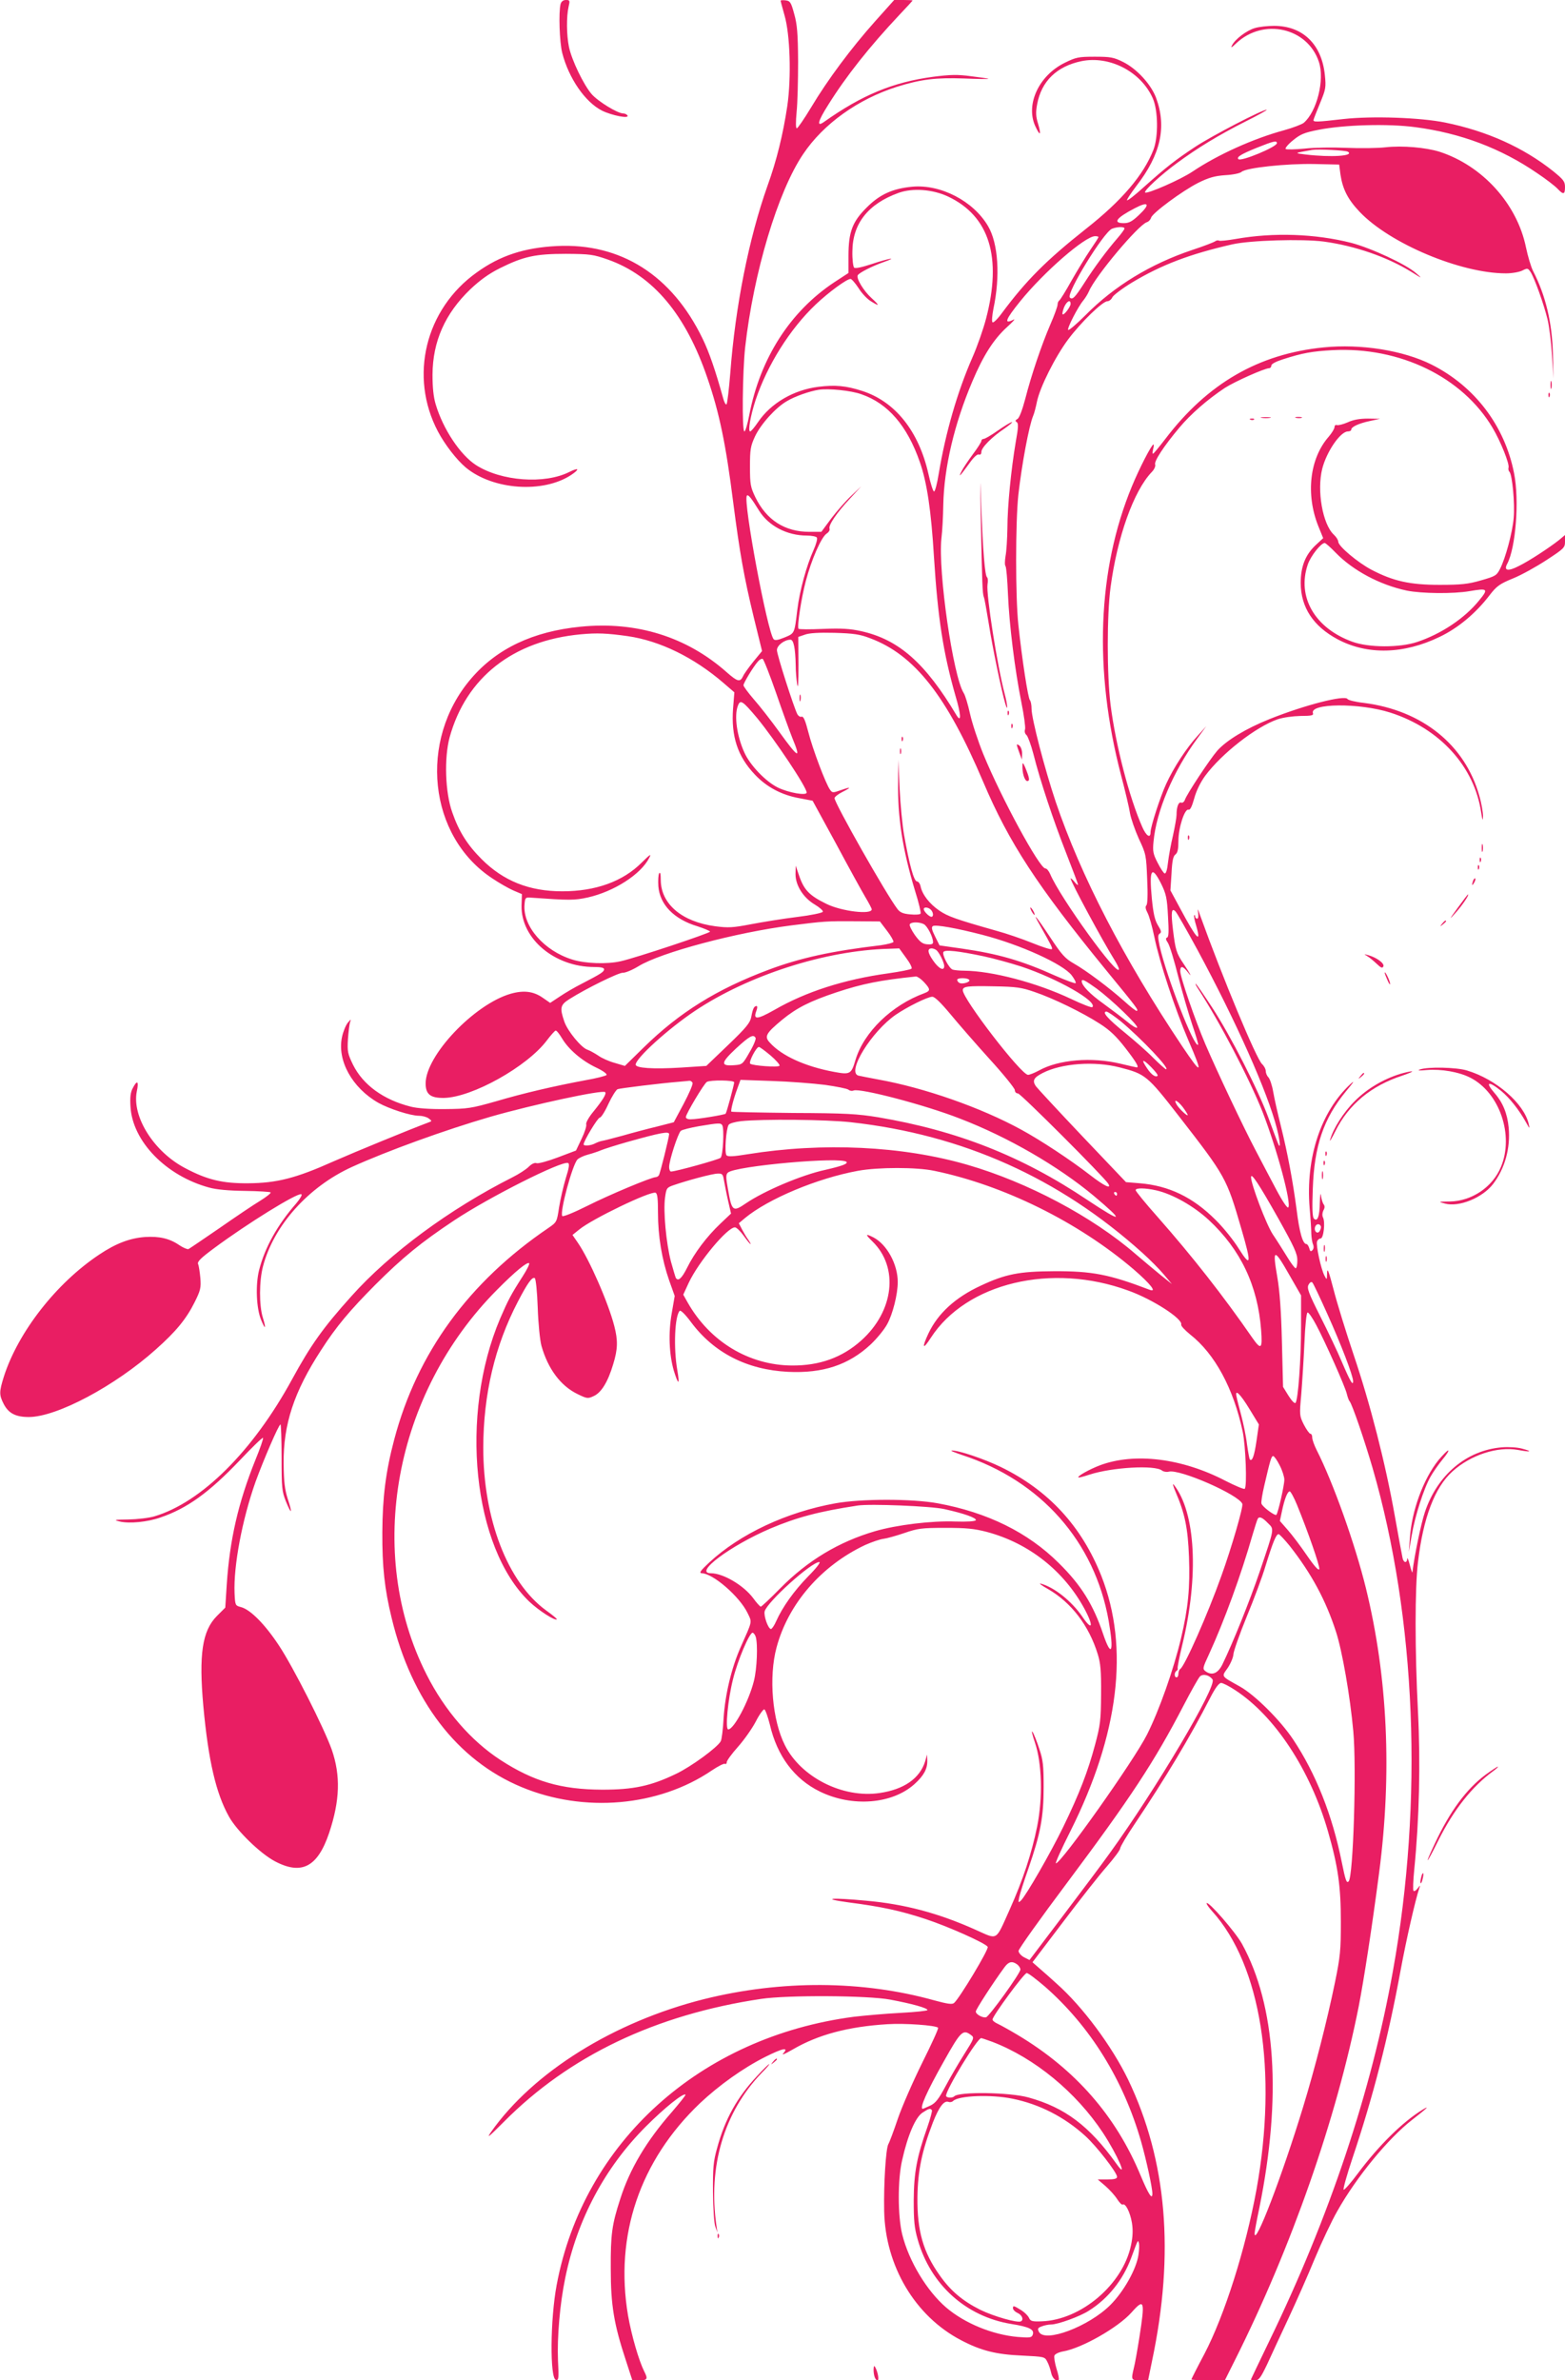 <?xml version="1.0" standalone="no"?>
<!DOCTYPE svg PUBLIC "-//W3C//DTD SVG 20010904//EN"
 "http://www.w3.org/TR/2001/REC-SVG-20010904/DTD/svg10.dtd">
<svg version="1.0" xmlns="http://www.w3.org/2000/svg"
 width="842pt" height="1280pt" viewBox="0 0 842 1280"
 preserveAspectRatio="xMidYMid meet">
<g transform="translate(0,1280) scale(0.1,-0.1)"
fill="#e91e63" stroke="none">
<path d="M3016 12778 c-11 -44 -6 -204 9 -263 35 -136 123 -264 214 -310 53
-26 148 -45 137 -26 -4 6 -14 11 -23 11 -30 0 -135 64 -170 104 -43 50 -107
182 -122 254 -13 63 -14 162 -2 215 8 34 7 37 -14 37 -15 0 -25 -8 -29 -22z"/>
<path d="M4200 12796 c0 -4 10 -39 21 -79 30 -103 37 -332 15 -486 -23 -153
-57 -293 -107 -431 -100 -282 -173 -648 -200 -1007 -7 -87 -16 -162 -20 -167
-4 -5 -13 11 -19 35 -40 144 -74 244 -110 318 -165 341 -440 515 -784 498
-175 -9 -305 -51 -431 -142 -277 -197 -365 -559 -209 -855 37 -70 100 -152
150 -194 146 -121 416 -140 567 -40 48 32 42 42 -10 16 -133 -67 -366 -50
-502 37 -85 55 -177 193 -217 327 -12 40 -17 91 -17 159 1 180 68 329 203 459
53 50 100 84 160 114 127 63 190 77 355 77 130 -1 146 -3 226 -31 243 -86 419
-296 535 -637 64 -186 99 -353 139 -670 35 -271 58 -400 110 -615 l45 -183
-46 -56 c-25 -31 -51 -67 -56 -79 -16 -34 -30 -30 -87 20 -215 191 -485 276
-787 246 -256 -25 -452 -118 -590 -280 -284 -332 -229 -847 114 -1073 37 -25
88 -54 113 -65 l47 -20 -2 -63 c-3 -177 178 -329 391 -329 36 0 53 -4 53 -12
0 -14 -16 -24 -120 -78 -36 -18 -89 -49 -117 -68 l-53 -35 -39 27 c-51 36
-104 42 -174 22 -196 -57 -457 -332 -457 -482 0 -59 26 -79 99 -78 151 3 447
168 553 309 21 28 42 51 47 53 5 2 20 -17 35 -42 35 -59 106 -120 184 -157 38
-18 60 -35 55 -40 -5 -5 -56 -18 -114 -28 -166 -31 -331 -69 -483 -114 -131
-37 -150 -40 -271 -41 -81 -1 -151 4 -185 13 -147 37 -257 117 -311 226 -28
58 -31 70 -27 137 3 40 8 82 12 93 6 16 4 15 -13 -5 -11 -14 -25 -48 -31 -77
-27 -126 55 -273 195 -353 59 -33 174 -70 219 -70 18 0 41 -6 52 -14 19 -14
19 -15 -1 -22 -99 -37 -389 -156 -510 -209 -203 -91 -306 -117 -460 -118 -137
-1 -219 18 -338 81 -169 88 -288 277 -261 413 12 56 2 64 -22 17 -12 -22 -15
-50 -12 -98 10 -187 191 -373 423 -436 39 -11 107 -17 192 -18 73 -1 135 -5
139 -8 3 -4 -22 -24 -56 -45 -35 -21 -133 -87 -219 -147 -86 -59 -161 -110
-167 -113 -6 -2 -28 7 -49 21 -52 36 -108 49 -185 44 -81 -6 -156 -34 -247
-95 -231 -154 -435 -416 -512 -655 -26 -83 -26 -99 -1 -148 26 -50 64 -70 135
-70 150 0 463 166 684 364 108 96 163 163 208 253 32 64 35 78 31 130 -3 32
-8 66 -12 75 -6 13 13 32 86 86 178 132 446 298 469 290 7 -2 -6 -24 -27 -49
-103 -118 -169 -238 -200 -359 -20 -79 -15 -206 11 -268 23 -56 28 -49 9 13
-20 65 -20 195 1 275 57 219 244 428 479 535 190 86 498 198 746 270 227 65
602 146 616 132 8 -8 -11 -40 -62 -103 -26 -31 -43 -62 -40 -70 3 -8 -8 -43
-25 -78 l-30 -63 -98 -37 c-53 -20 -104 -34 -114 -31 -10 4 -26 -3 -42 -19
-15 -15 -54 -40 -88 -57 -337 -170 -660 -408 -867 -640 -152 -169 -218 -262
-319 -447 -210 -385 -487 -661 -740 -736 -30 -9 -93 -16 -140 -17 -78 -1 -82
-2 -46 -11 52 -12 148 -3 219 22 143 49 260 133 426 307 66 70 122 124 125
121 3 -3 -15 -56 -41 -119 -92 -229 -138 -428 -154 -669 l-8 -125 -45 -45
c-79 -79 -98 -207 -73 -485 27 -293 68 -469 138 -594 43 -77 168 -198 247
-240 144 -76 230 -31 292 153 58 174 62 308 14 447 -42 118 -207 444 -284 560
-75 114 -154 194 -205 207 -30 8 -31 9 -34 75 -6 147 41 396 113 599 45 123
125 308 134 308 3 0 6 -80 6 -177 0 -164 2 -183 23 -236 31 -76 37 -68 10 13
-16 51 -21 92 -22 190 -2 211 56 386 201 609 83 129 155 214 292 352 147 147
248 229 424 346 188 125 579 322 613 309 9 -3 6 -26 -12 -82 -13 -43 -29 -113
-36 -156 -12 -79 -12 -80 -57 -111 -429 -291 -707 -673 -830 -1138 -46 -173
-63 -312 -64 -499 -1 -184 12 -305 50 -460 107 -445 353 -766 699 -910 336
-140 737 -105 1023 89 34 23 66 39 71 36 6 -3 10 1 10 9 0 8 27 45 60 82 33
37 76 98 96 136 19 38 41 67 46 66 6 -2 19 -39 30 -82 39 -169 132 -293 269
-360 174 -85 389 -68 509 40 50 45 70 82 69 126 l-1 33 -11 -38 c-29 -91 -114
-150 -245 -169 -198 -29 -423 85 -509 257 -68 134 -88 367 -45 526 63 235 241
440 477 551 36 16 80 31 98 33 17 2 68 16 112 31 72 25 94 28 220 28 114 0
156 -4 225 -22 225 -60 414 -209 525 -414 51 -95 42 -122 -13 -40 -57 82 -149
156 -222 176 -14 4 4 -10 40 -30 124 -72 219 -196 266 -349 15 -48 19 -90 18
-215 -1 -141 -4 -166 -32 -271 -39 -146 -85 -265 -172 -444 -68 -140 -199
-367 -227 -395 -14 -13 -15 -12 -10 15 3 17 26 89 51 160 64 185 81 274 81
435 0 115 -3 146 -24 207 -13 40 -29 80 -36 90 -7 10 -1 -16 13 -57 38 -111
43 -296 12 -452 -29 -143 -77 -289 -147 -445 -79 -175 -61 -165 -185 -110
-198 89 -382 138 -588 156 -189 18 -249 12 -95 -9 178 -23 280 -45 416 -90
121 -40 321 -129 333 -149 8 -12 -153 -279 -181 -302 -10 -9 -36 -5 -106 14
-387 108 -823 110 -1238 7 -487 -122 -921 -393 -1148 -716 -26 -38 -10 -24 70
56 351 354 815 576 1384 661 139 21 574 19 695 -4 117 -22 200 -45 200 -56 0
-4 -64 -11 -142 -15 -79 -4 -192 -14 -253 -21 -827 -108 -1456 -674 -1600
-1442 -35 -185 -37 -505 -4 -511 15 -3 16 9 11 106 -5 123 10 302 39 442 64
314 213 594 434 815 100 100 202 182 213 171 2 -3 -31 -44 -73 -93 -137 -156
-227 -307 -278 -468 -45 -138 -52 -191 -51 -375 0 -197 17 -298 81 -492 l35
-108 39 0 c42 0 46 7 25 48 -29 58 -68 192 -87 300 -73 431 63 833 387 1142
103 97 232 189 351 249 94 47 128 54 98 20 -12 -13 6 -5 50 20 137 80 299 123
510 136 94 6 259 -6 272 -19 4 -3 -35 -88 -85 -188 -50 -101 -109 -236 -131
-300 -22 -65 -45 -127 -52 -139 -13 -26 -25 -211 -22 -359 6 -295 166 -565
413 -694 108 -57 190 -77 328 -83 120 -6 123 -6 136 -32 8 -14 17 -41 21 -59
6 -31 29 -52 41 -39 3 3 -2 30 -12 60 -9 30 -14 62 -11 70 3 8 23 18 45 22
102 17 298 129 370 210 69 78 73 64 42 -135 -11 -69 -24 -143 -30 -165 -15
-63 -14 -65 33 -65 l44 0 21 103 c123 581 80 1079 -128 1513 -87 180 -245 393
-385 517 -27 25 -68 61 -90 80 l-40 35 164 216 c90 119 196 254 236 299 39 45
72 89 72 98 0 8 36 69 80 134 161 240 296 464 403 673 28 55 48 82 60 82 9 0
43 -17 76 -39 213 -139 404 -429 499 -760 54 -188 69 -294 69 -486 0 -152 -3
-186 -32 -327 -42 -204 -108 -462 -171 -668 -113 -371 -261 -757 -261 -680 0
9 11 69 25 135 122 598 89 1091 -93 1422 -35 63 -179 229 -190 219 -3 -3 11
-23 30 -44 262 -290 353 -862 238 -1497 -58 -317 -171 -674 -280 -883 -39 -73
-70 -135 -70 -137 0 -3 40 -5 90 -5 l90 0 54 108 c304 606 546 1298 666 1902
29 150 71 422 110 720 70 536 46 1051 -71 1529 -58 236 -176 568 -265 743 -13
26 -24 56 -24 68 0 11 -4 20 -10 20 -5 0 -21 22 -35 49 -24 48 -24 52 -14 163
5 62 13 186 17 276 4 95 11 163 17 164 6 1 27 -30 47 -68 47 -88 155 -330 164
-369 4 -16 10 -35 15 -40 15 -19 80 -209 124 -360 234 -808 274 -1790 109
-2705 -116 -648 -342 -1324 -665 -1989 -54 -112 -99 -206 -99 -207 0 -2 11 -4
23 -4 20 0 30 14 65 87 22 49 74 160 115 248 41 88 105 232 141 320 37 88 91
203 121 255 103 183 273 390 403 491 81 63 97 79 57 55 -107 -65 -237 -193
-349 -343 -38 -51 -72 -90 -77 -88 -4 3 17 78 47 168 112 333 193 650 259
1009 31 168 80 382 101 444 6 18 6 18 -9 -1 -8 -11 -18 -17 -22 -13 -4 3 -2
55 4 115 27 273 34 571 20 848 -17 330 -17 665 0 805 28 238 90 401 185 487
98 89 243 136 353 116 70 -13 82 -9 22 7 -25 7 -72 10 -109 7 -190 -16 -347
-148 -414 -349 -20 -59 -56 -231 -67 -323 -1 -5 -7 13 -14 40 -7 28 -14 42
-14 33 -1 -26 -20 -22 -25 4 -3 13 -22 115 -42 228 -50 281 -132 601 -221 864
-41 122 -90 280 -108 351 -26 99 -34 121 -35 90 -1 -39 -1 -40 -14 -15 -19 35
-47 165 -40 184 3 9 12 16 19 16 16 0 26 87 13 113 -5 10 -4 25 2 38 8 13 8
24 2 32 -6 7 -12 28 -15 47 -2 20 -5 5 -6 -35 -1 -77 -13 -107 -32 -88 -8 8
-10 54 -6 160 8 232 58 378 179 525 42 50 49 62 23 38 -159 -148 -241 -397
-219 -665 5 -55 9 -118 9 -140 1 -22 5 -48 10 -58 4 -11 3 -23 -4 -30 -9 -9
-13 -6 -17 11 -4 12 -10 22 -15 22 -20 0 -38 63 -53 185 -21 158 -48 302 -86
455 -16 63 -34 144 -40 179 -6 35 -18 70 -26 78 -8 8 -14 23 -14 33 0 11 -9
28 -20 38 -31 29 -211 461 -334 802 -12 35 -14 37 -10 13 3 -21 1 -33 -5 -33
-6 0 -11 5 -11 12 0 6 -2 9 -5 6 -3 -2 2 -28 11 -57 29 -100 1 -70 -86 93
l-53 98 6 91 c3 67 9 94 21 102 12 9 16 29 16 73 0 71 34 176 55 168 8 -3 18
17 30 60 11 41 33 86 59 122 89 120 272 263 390 304 30 10 81 17 123 18 58 0
71 3 67 14 -21 55 250 57 416 4 266 -85 453 -290 489 -538 7 -43 9 -47 10 -20
0 20 -8 69 -20 110 -76 274 -307 460 -620 500 -46 5 -86 15 -89 21 -15 23
-230 -32 -420 -108 -127 -51 -231 -114 -281 -170 -40 -46 -165 -235 -174 -264
-4 -11 -13 -18 -20 -15 -14 5 -25 -22 -25 -66 0 -14 -9 -64 -19 -110 -11 -46
-23 -111 -27 -146 -4 -39 -11 -61 -18 -59 -6 2 -23 28 -38 58 -24 46 -27 62
-22 112 15 166 107 381 235 555 l49 67 -45 -50 c-61 -66 -131 -173 -171 -261
-31 -67 -84 -230 -84 -260 0 -34 -23 -20 -44 28 -71 160 -144 444 -171 658
-20 162 -20 483 0 632 36 270 124 517 221 619 14 14 22 32 19 41 -7 17 46 98
129 197 61 73 151 152 246 215 53 34 212 105 238 106 6 0 12 6 12 14 0 9 25
22 63 34 105 34 158 43 267 49 361 19 698 -144 860 -417 44 -74 93 -197 86
-215 -2 -7 0 -17 5 -22 15 -15 30 -172 23 -248 -7 -79 -44 -217 -74 -275 -18
-35 -25 -39 -102 -61 -69 -20 -106 -24 -223 -24 -160 0 -249 20 -366 81 -74
39 -179 127 -179 151 0 9 -11 26 -24 38 -60 56 -92 237 -62 355 24 93 98 200
138 200 10 0 18 4 18 10 0 14 39 33 100 46 l55 12 -65 1 c-45 0 -79 -6 -109
-20 -25 -11 -51 -17 -58 -15 -7 3 -13 -2 -13 -10 0 -9 -14 -32 -31 -52 -103
-117 -125 -310 -56 -482 l26 -64 -39 -36 c-57 -53 -82 -116 -82 -206 1 -131
68 -232 199 -302 160 -85 356 -80 548 13 99 47 195 127 269 224 38 49 54 61
125 90 45 18 126 63 181 99 95 62 100 67 100 100 l0 35 -32 -27 c-55 -43 -160
-112 -217 -140 -58 -30 -82 -25 -62 12 46 86 66 342 37 487 -50 255 -211 467
-443 584 -153 77 -382 113 -581 93 -351 -35 -625 -194 -852 -492 -34 -44 -63
-80 -67 -80 -3 0 -2 11 1 25 4 14 4 25 2 25 -10 0 -76 -128 -116 -225 -186
-449 -206 -989 -59 -1552 23 -87 45 -180 49 -208 5 -27 26 -88 47 -135 39 -82
40 -90 45 -217 4 -81 2 -135 -4 -141 -7 -7 -5 -20 5 -39 9 -15 26 -75 38 -133
27 -133 111 -387 183 -555 80 -185 74 -191 -33 -32 -316 472 -546 917 -681
1315 -59 176 -130 448 -130 500 0 21 -4 42 -9 47 -10 11 -42 217 -62 405 -16
147 -16 551 0 700 19 166 57 370 80 425 5 11 14 45 20 75 16 78 98 241 168
335 68 91 185 205 211 205 9 0 22 10 27 22 6 11 53 47 106 79 158 95 311 153
539 205 97 22 376 30 492 15 169 -23 342 -83 473 -164 57 -36 59 -36 25 -7
-53 48 -243 136 -350 164 -194 49 -417 57 -621 21 -46 -8 -86 -12 -91 -9 -5 3
-14 1 -21 -4 -7 -5 -61 -26 -122 -46 -224 -75 -420 -194 -575 -351 -47 -47
-89 -83 -93 -79 -7 8 53 125 82 159 9 11 23 33 30 49 34 81 265 356 311 371
10 3 20 14 23 24 6 25 169 145 254 188 57 28 88 37 145 41 40 2 80 10 88 18
25 22 243 45 391 42 l134 -3 7 -54 c12 -79 40 -134 104 -201 162 -170 543
-330 786 -330 33 0 72 7 88 15 28 14 30 14 45 -8 21 -33 71 -172 91 -254 9
-37 20 -124 24 -193 l8 -125 -3 130 c-4 170 -39 316 -107 448 -11 22 -28 79
-38 127 -48 234 -234 439 -465 514 -74 23 -199 34 -290 24 -44 -5 -138 -6
-210 -3 -71 3 -173 2 -225 -4 -52 -5 -99 -6 -103 -2 -4 4 13 25 39 46 40 33
61 42 138 57 137 27 375 34 522 14 243 -32 460 -114 654 -247 48 -32 97 -70
110 -84 31 -33 40 -32 40 9 0 30 -8 40 -63 85 -161 128 -356 216 -582 262
-133 27 -392 36 -546 19 -147 -17 -164 -17 -162 -5 1 6 17 46 35 90 31 75 33
85 26 152 -17 165 -119 264 -273 264 -35 0 -82 -5 -104 -12 -44 -13 -105 -59
-122 -92 -9 -17 -3 -14 22 10 146 138 384 85 445 -100 32 -96 -11 -268 -82
-328 -11 -8 -57 -26 -104 -39 -166 -45 -357 -131 -493 -222 -63 -43 -246 -123
-256 -113 -8 9 85 95 174 160 106 78 222 149 363 220 70 35 122 64 117 65 -22
1 -296 -141 -385 -200 -106 -70 -156 -109 -278 -218 -45 -41 -85 -72 -88 -69
-3 3 20 37 50 77 131 169 164 317 106 474 -28 74 -105 157 -178 193 -50 25
-68 28 -152 28 -88 0 -101 -3 -162 -33 -138 -68 -210 -222 -159 -338 27 -59
35 -53 16 11 -12 38 -13 61 -5 104 23 124 105 204 238 232 152 31 320 -56 384
-199 29 -65 31 -206 4 -277 -53 -136 -170 -274 -365 -427 -212 -168 -319 -275
-450 -451 -24 -33 -47 -55 -51 -50 -5 4 -2 37 5 73 37 174 26 351 -29 444 -79
135 -255 226 -408 212 -105 -10 -174 -41 -244 -111 -78 -77 -99 -132 -99 -262
l0 -91 -75 -49 c-238 -157 -400 -409 -459 -716 -9 -48 -21 -88 -26 -87 -14 1
-10 321 4 451 45 402 176 839 312 1040 109 163 296 296 504 362 131 41 210 50
360 45 75 -3 134 -4 133 -2 -2 2 -44 8 -93 14 -73 10 -112 9 -205 -3 -215 -29
-381 -97 -587 -243 -41 -29 -33 4 23 92 96 154 223 314 383 484 39 41 71 76
71 77 0 2 -22 3 -50 3 l-49 0 -103 -115 c-130 -146 -255 -314 -343 -461 -38
-63 -73 -114 -78 -114 -6 0 -6 34 -1 88 5 48 8 170 8 272 -1 149 -5 199 -21
255 -17 63 -22 70 -46 73 -15 2 -27 1 -27 -2z m2670 -766 c0 -20 -193 -100
-207 -86 -12 11 14 27 98 61 90 36 109 41 109 25z m382 -46 c36 -23 -90 -31
-227 -15 -64 8 -65 7 35 25 30 5 179 -2 192 -10z m-2151 -241 c222 -105 291
-326 204 -657 -14 -54 -47 -149 -74 -210 -81 -185 -144 -405 -180 -621 -9 -55
-20 -99 -26 -98 -5 1 -19 44 -30 95 -52 230 -179 389 -357 446 -87 28 -145 33
-235 22 -134 -17 -255 -88 -324 -189 -19 -28 -38 -51 -43 -51 -13 0 1 82 29
168 63 189 185 383 324 515 71 67 167 137 187 137 6 0 25 -22 43 -49 17 -28
47 -59 65 -70 49 -31 51 -26 5 16 -43 39 -84 107 -74 123 8 14 78 49 140 71
82 29 27 20 -65 -11 -55 -18 -89 -25 -95 -19 -5 6 -10 45 -9 87 1 150 85 256
249 315 76 27 183 19 266 -20z m1026 -100 c-36 -34 -53 -43 -81 -43 -61 0 -41
28 59 80 76 40 86 23 22 -37z m-77 -72 c0 -4 -17 -28 -38 -52 -58 -67 -124
-156 -177 -239 -52 -81 -65 -94 -79 -80 -21 21 181 351 227 370 29 11 67 12
67 1z m-140 -46 c0 -3 -20 -34 -44 -69 -24 -35 -69 -109 -101 -165 -31 -56
-61 -104 -66 -107 -5 -3 -9 -13 -9 -22 0 -9 -17 -57 -39 -107 -48 -112 -102
-271 -135 -400 -16 -60 -32 -103 -42 -108 -12 -7 -13 -11 -4 -17 10 -6 9 -29
-5 -106 -25 -148 -45 -346 -45 -464 -1 -58 -5 -125 -10 -150 -4 -25 -5 -49 0
-55 4 -5 10 -73 13 -150 7 -166 37 -406 72 -581 14 -69 23 -135 20 -146 -4
-11 -1 -24 8 -31 7 -7 24 -52 37 -102 36 -143 107 -356 176 -532 35 -90 64
-166 64 -170 -1 -5 -10 3 -20 16 -11 13 -20 20 -20 17 0 -17 174 -339 236
-438 13 -21 24 -43 24 -49 0 -54 -318 386 -370 511 -7 16 -18 30 -26 30 -31 0
-236 377 -333 613 -29 71 -61 169 -72 218 -11 50 -26 100 -34 112 -57 89 -139
654 -120 832 5 39 9 120 10 180 4 200 59 435 156 663 59 140 115 228 188 294
31 28 46 45 34 39 -54 -27 -44 0 36 99 128 158 349 350 403 350 10 0 18 -2 18
-5z m-150 -359 c0 -16 -36 -63 -43 -56 -3 3 1 20 8 38 14 32 35 44 35 18z
m-1126 -486 c143 -49 247 -169 315 -365 38 -108 61 -261 76 -512 21 -330 50
-515 116 -746 30 -100 32 -147 5 -103 -167 280 -310 407 -513 452 -59 13 -105
16 -205 12 -70 -3 -130 -3 -132 1 -8 14 15 163 39 255 30 115 84 239 113 257
11 7 18 19 15 26 -7 18 38 85 111 163 l60 65 -53 -50 c-29 -27 -78 -83 -108
-122 l-54 -73 -64 0 c-132 0 -231 63 -291 186 -26 54 -29 69 -29 164 0 93 3
111 27 163 31 66 112 156 172 190 43 26 121 53 171 61 54 8 173 -4 229 -24z
m-550 -626 c51 -82 150 -134 257 -134 26 0 51 -5 54 -11 4 -6 -4 -36 -18 -67
-38 -84 -75 -220 -87 -319 -16 -132 -14 -128 -69 -151 -37 -15 -52 -17 -59 -9
-34 43 -164 738 -144 771 6 10 23 -10 66 -80z m3101 -225 c94 -97 238 -174
384 -205 79 -16 250 -18 337 -3 99 17 104 13 51 -51 -77 -95 -203 -179 -332
-222 -96 -32 -261 -31 -349 1 -202 73 -299 241 -240 415 15 45 71 116 91 116
5 0 31 -23 58 -51z m-3807 -450 c172 -25 355 -114 515 -252 l58 -50 -7 -87
c-11 -149 24 -257 117 -355 63 -67 144 -110 238 -127 l73 -14 125 -229 c68
-127 139 -256 158 -288 19 -32 35 -62 35 -67 0 -30 -161 -11 -243 29 -92 45
-121 74 -148 153 l-18 53 -1 -46 c0 -61 43 -128 105 -164 25 -15 44 -32 42
-38 -2 -6 -64 -19 -138 -28 -74 -9 -185 -27 -248 -39 -99 -19 -123 -20 -193
-11 -179 24 -291 119 -293 247 0 35 -3 47 -9 37 -4 -8 -6 -39 -4 -69 8 -99 84
-177 210 -215 37 -12 68 -25 68 -29 0 -8 -399 -141 -480 -159 -74 -17 -191
-13 -261 9 -152 47 -267 179 -257 296 3 37 5 39 33 37 212 -15 234 -15 308 1
141 32 285 124 330 213 13 25 5 19 -41 -26 -101 -101 -247 -154 -427 -154
-177 0 -316 55 -434 173 -76 76 -122 148 -158 252 -38 107 -44 291 -14 403 89
322 341 520 706 554 87 8 140 6 253 -10z m1303 -11 c239 -89 412 -309 609
-773 139 -327 289 -557 661 -1012 170 -207 173 -212 166 -219 -3 -3 -33 20
-68 52 -81 72 -202 163 -272 203 -46 26 -65 47 -127 141 -76 115 -101 144 -54
63 62 -110 68 -122 63 -127 -3 -4 -51 11 -105 33 -54 22 -142 52 -194 66 -219
62 -260 77 -306 108 -54 37 -92 87 -101 130 -3 15 -12 27 -19 27 -17 0 -41 88
-70 250 -9 52 -20 165 -24 250 l-7 155 -1 -120 c-3 -191 24 -364 91 -585 20
-63 33 -118 30 -123 -3 -5 -28 -7 -56 -4 -37 3 -54 10 -68 28 -60 78 -339 570
-339 597 0 6 18 21 40 32 53 27 51 31 -6 11 -43 -15 -46 -15 -58 2 -23 31 -94
219 -117 310 -16 62 -26 86 -36 83 -7 -3 -17 3 -23 13 -19 37 -110 320 -110
345 0 25 40 56 73 56 17 0 26 -47 28 -135 0 -33 4 -80 8 -105 5 -29 7 7 7 105
l-1 150 35 12 c23 9 76 12 160 10 103 -3 137 -8 191 -29z m-506 -293 c34 -99
74 -209 88 -244 49 -118 33 -110 -71 34 -44 61 -105 139 -136 174 -31 36 -56
70 -56 76 0 12 53 100 78 128 8 10 20 16 25 14 5 -1 38 -84 72 -182z m-101
-137 c96 -117 266 -371 266 -400 0 -18 -98 -1 -155 27 -65 32 -149 119 -180
188 -40 87 -56 198 -35 252 13 35 25 27 104 -67z m2173 -890 c27 -55 32 -77
37 -175 5 -82 4 -112 -5 -115 -9 -3 -7 -11 5 -29 9 -14 34 -95 55 -180 22 -85
56 -201 75 -258 20 -58 34 -106 32 -109 -20 -20 -170 365 -207 531 -10 48 -10
60 1 67 10 6 8 15 -10 44 -17 28 -25 63 -33 145 -15 158 -1 180 50 79z m-1239
-140 c14 -14 16 -38 3 -38 -12 0 -41 29 -41 41 0 13 24 11 38 -3z m1433 -213
c210 -389 379 -768 429 -964 20 -79 21 -122 2 -70 -5 13 -27 71 -48 129 -54
148 -204 442 -303 593 -46 70 -85 127 -88 127 -3 0 3 -12 13 -27 115 -176 275
-481 347 -663 76 -195 157 -494 138 -513 -5 -5 -30 31 -65 97 -31 58 -80 152
-110 209 -66 125 -207 423 -271 572 -55 129 -135 360 -135 393 0 30 14 28 40
-5 27 -35 15 -11 -22 44 -39 57 -44 76 -57 182 -12 96 -8 123 14 99 7 -7 59
-98 116 -203z m-1669 100 c21 -27 36 -54 35 -60 -2 -5 -33 -13 -68 -18 -263
-31 -434 -68 -604 -132 -278 -104 -479 -229 -672 -418 l-101 -99 -54 16 c-30
8 -71 26 -90 40 -20 13 -45 27 -57 31 -33 10 -108 101 -125 152 -25 73 -22 89
27 120 90 57 265 143 288 142 13 -1 51 15 84 35 120 74 526 182 825 220 174
22 188 23 340 22 l134 -1 38 -50z m199 35 c19 -11 49 -69 49 -97 0 -10 -9 -13
-32 -11 -25 2 -39 13 -66 50 -18 26 -31 52 -27 58 8 13 51 13 76 0z m314 -57
c205 -53 434 -157 481 -218 15 -20 24 -38 21 -42 -3 -3 -52 15 -109 40 -182
82 -309 118 -503 146 l-120 17 -24 48 c-18 36 -21 50 -12 56 15 9 127 -11 266
-47z m-410 -124 c21 -28 34 -54 29 -58 -5 -5 -61 -16 -124 -25 -239 -33 -444
-99 -614 -197 -92 -52 -115 -54 -97 -6 6 16 7 27 1 27 -13 0 -20 -15 -28 -58
-6 -32 -26 -57 -124 -151 l-118 -113 -137 -9 c-150 -9 -243 -3 -243 16 0 34
174 192 319 289 288 192 701 325 1043 334 l56 2 37 -51z m161 43 c15 -9 44
-67 44 -87 0 -29 -29 -15 -60 30 -30 43 -32 65 -7 65 7 0 17 -4 23 -8z m254
-34 c52 -11 144 -36 203 -55 196 -65 414 -189 384 -219 -4 -4 -55 16 -114 44
-186 88 -427 151 -575 152 -25 0 -54 3 -63 6 -20 8 -58 81 -49 95 8 13 81 5
214 -23z m-319 -139 c36 -39 36 -47 2 -60 -175 -64 -325 -209 -370 -358 -23
-78 -29 -81 -116 -65 -155 29 -281 86 -345 157 -31 33 -22 50 66 123 78 64
149 100 293 148 139 46 234 65 427 85 8 0 27 -13 43 -30z m244 11 c7 -11 -39
-25 -54 -15 -6 3 -11 10 -11 16 0 12 57 12 65 -1z m685 -46 c81 -60 227 -200
218 -210 -5 -4 -29 11 -55 33 -27 22 -84 65 -128 97 -70 50 -115 96 -115 119
0 15 17 6 80 -39z m-335 -18 c101 -34 259 -111 352 -171 55 -35 89 -68 138
-131 58 -75 75 -104 61 -104 -3 0 -42 9 -88 20 -154 37 -332 22 -437 -36 -24
-13 -51 -24 -60 -24 -37 0 -351 408 -351 455 0 21 25 24 170 21 116 -2 146 -6
215 -30z m-453 -118 c42 -51 137 -160 212 -243 75 -82 136 -158 136 -167 0
-10 7 -18 17 -18 14 0 465 -451 486 -486 18 -31 -23 -11 -98 47 -106 82 -267
188 -370 244 -219 120 -524 226 -770 270 -49 9 -98 19 -107 21 -64 19 71 237
201 327 63 43 172 97 197 97 13 0 45 -31 96 -92z m919 -41 c111 -93 268 -258
242 -257 -4 1 -35 28 -68 61 -33 34 -102 94 -152 135 -93 75 -127 114 -100
114 7 0 42 -24 78 -53z m-1966 -88 c4 -5 -10 -40 -32 -77 -37 -65 -39 -67 -82
-70 -76 -6 -74 12 8 89 74 68 94 79 106 58z m81 -95 c29 -25 51 -50 48 -55 -6
-10 -145 0 -158 11 -9 9 33 90 47 90 5 0 33 -21 63 -46z m2082 -109 c-10 -10
-33 5 -55 38 -36 52 -27 56 19 10 23 -23 40 -45 36 -48z m-204 45 c138 -35
149 -44 317 -260 253 -326 258 -333 338 -609 55 -187 52 -211 -14 -106 -27 44
-83 114 -125 155 -122 122 -251 184 -408 197 l-74 6 -235 247 c-129 136 -241
257 -250 269 -20 30 -12 46 37 71 101 52 279 65 414 30z m-2298 -83 c3 -8 -19
-58 -48 -113 l-53 -99 -90 -23 c-50 -12 -133 -34 -185 -49 -52 -14 -102 -27
-110 -28 -8 -1 -25 -7 -37 -13 -23 -13 -63 -16 -63 -6 0 18 76 144 87 144 7 0
28 33 46 73 19 41 42 77 50 80 15 5 222 31 332 40 22 2 46 4 53 5 7 1 15 -4
18 -11z m224 3 c0 -13 -41 -164 -46 -169 -6 -6 -152 -30 -186 -30 -16 -1 -28
4 -28 12 0 16 97 179 113 189 18 11 147 10 147 -2z m489 -14 c63 -9 119 -20
126 -26 7 -6 19 -8 28 -4 36 13 382 -77 571 -151 258 -99 528 -255 721 -416
169 -142 157 -149 -36 -21 -351 235 -699 372 -1125 444 -111 18 -174 22 -457
23 -180 2 -330 5 -332 7 -5 5 11 68 33 127 l16 44 170 -6 c94 -3 222 -13 285
-21z m1925 -120 c14 -19 26 -38 26 -42 0 -10 -50 37 -61 59 -17 30 7 19 35
-17z m-1785 -81 c601 -67 1119 -299 1567 -702 40 -36 92 -88 116 -117 l43 -51
-60 48 c-33 27 -94 78 -135 113 -233 202 -583 387 -904 480 -351 102 -779 122
-1184 57 -74 -12 -105 -14 -113 -6 -12 12 -3 140 11 164 5 8 34 16 67 20 117
12 458 9 592 -6z m-693 -16 c11 -19 4 -163 -9 -175 -11 -10 -242 -74 -267 -74
-5 0 -10 11 -10 24 0 36 48 182 63 195 8 6 52 17 98 25 108 18 116 18 125 5z
m-286 -48 c0 -16 -48 -210 -55 -221 -3 -5 -11 -10 -16 -10 -24 0 -251 -95
-370 -155 -72 -36 -131 -60 -134 -54 -14 22 55 277 82 304 8 8 33 20 56 26 23
6 56 17 72 24 17 7 80 27 140 44 179 50 225 59 225 42z m955 -150 c6 -10 -28
-22 -115 -42 -129 -28 -328 -113 -427 -180 -70 -48 -76 -44 -97 79 -11 60 -11
76 0 86 36 36 619 88 639 57z m471 -47 c373 -77 774 -275 1072 -529 94 -81
130 -128 85 -110 -215 82 -307 100 -513 99 -186 -1 -260 -15 -394 -78 -136
-63 -230 -149 -281 -257 -37 -79 -30 -90 13 -23 191 295 650 405 1062 254 132
-47 295 -153 285 -183 -2 -7 20 -30 48 -53 133 -104 234 -291 283 -523 16 -78
24 -294 11 -307 -4 -4 -51 16 -104 43 -234 122 -490 153 -676 83 -55 -21 -122
-58 -115 -65 2 -2 29 5 59 15 123 40 354 53 391 22 8 -6 24 -9 36 -6 58 16
377 -124 396 -173 6 -15 -58 -236 -113 -388 -73 -205 -197 -485 -221 -500 -5
-3 -10 -15 -10 -26 0 -10 -4 -19 -10 -19 -13 0 -13 27 0 35 6 4 8 10 6 13 -2
4 9 61 25 127 90 370 72 711 -45 860 -9 11 -5 -5 9 -38 50 -116 66 -194 72
-350 6 -164 -4 -273 -43 -437 -40 -169 -117 -387 -183 -518 -71 -141 -462
-692 -490 -692 -5 0 30 78 78 173 261 521 318 986 167 1371 -106 268 -284 462
-541 587 -91 44 -227 90 -265 89 -8 -1 17 -11 55 -24 425 -138 715 -466 790
-893 29 -168 15 -202 -30 -70 -53 158 -118 263 -239 382 -166 165 -384 272
-651 321 -137 25 -411 25 -550 0 -262 -47 -513 -164 -680 -319 -46 -43 -55
-56 -40 -57 61 -1 204 -125 247 -214 25 -52 27 -39 -37 -183 -50 -113 -84
-257 -92 -383 -3 -58 -10 -113 -15 -123 -17 -33 -159 -137 -241 -176 -135 -65
-228 -85 -397 -85 -222 1 -369 44 -548 160 -158 103 -299 265 -397 459 -332
654 -175 1512 379 2069 98 99 163 152 173 143 3 -4 -12 -35 -34 -69 -66 -103
-79 -129 -122 -228 -221 -520 -147 -1232 157 -1523 52 -49 138 -104 148 -95 2
2 -24 24 -58 48 -207 151 -338 491 -338 876 1 287 62 546 186 784 52 100 77
135 91 127 6 -4 13 -74 16 -159 3 -88 12 -175 20 -205 35 -124 103 -215 193
-259 53 -26 57 -26 89 -11 41 19 76 77 104 171 25 81 26 128 6 205 -32 125
-134 358 -196 448 l-29 42 36 29 c69 57 383 208 411 198 10 -4 13 -32 13 -108
0 -125 21 -251 60 -363 l30 -84 -16 -93 c-19 -106 -14 -221 11 -308 25 -81 33
-80 19 2 -21 119 -14 292 13 319 5 5 30 -19 61 -61 123 -165 301 -256 522
-267 187 -9 326 37 444 147 34 32 74 81 89 109 30 54 57 161 57 227 0 95 -58
202 -131 240 -44 22 -45 17 -5 -22 143 -139 116 -375 -61 -533 -102 -91 -223
-135 -373 -134 -231 2 -441 128 -561 340 l-23 41 29 63 c53 113 208 299 249
299 8 0 29 -20 47 -45 18 -25 34 -45 37 -45 2 0 -3 10 -12 23 -9 12 -24 37
-34 56 l-17 33 32 27 c125 104 390 215 609 255 109 20 316 20 410 0z m-1131
-51 c4 -21 13 -70 22 -109 l16 -70 -57 -54 c-73 -69 -140 -158 -179 -237 -29
-58 -48 -75 -61 -55 -2 4 -14 44 -26 87 -26 99 -42 272 -32 344 7 52 9 55 47
68 72 25 209 62 237 62 24 1 28 -4 33 -36z m2983 -206 c85 -152 102 -189 102
-224 0 -24 -4 -43 -9 -43 -5 0 -26 28 -47 63 -21 34 -55 88 -76 119 -35 53
-118 271 -117 308 0 26 40 -33 147 -223z m-658 152 c89 -20 203 -85 284 -160
171 -159 263 -353 281 -591 8 -103 0 -110 -48 -41 -155 224 -322 437 -509 649
-65 73 -118 138 -118 144 0 13 52 12 110 -1z m-210 -19 c0 -5 -2 -10 -4 -10
-3 0 -8 5 -11 10 -3 6 -1 10 4 10 6 0 11 -4 11 -10z m1097 -176 c1 -5 -2 -16
-7 -24 -12 -20 -33 0 -24 24 7 17 25 17 31 0z m-169 -262 l62 -108 0 -164 c0
-180 -16 -400 -30 -414 -5 -5 -21 12 -38 39 l-29 47 -6 242 c-4 164 -12 275
-25 349 -27 155 -18 157 66 9z m203 -207 c75 -166 139 -334 139 -362 0 -28
-15 -3 -60 102 -23 55 -76 166 -117 247 -64 127 -72 151 -63 169 7 13 15 18
21 12 5 -5 41 -81 80 -168z m-418 -513 l50 -82 -13 -90 c-12 -81 -23 -111 -36
-98 -2 2 -9 39 -15 82 -5 43 -20 113 -31 155 -11 42 -23 87 -25 100 -11 45 19
17 70 -67z m162 -302 c14 -27 25 -62 25 -77 0 -31 -34 -180 -43 -189 -7 -7
-74 42 -80 60 -3 7 4 50 15 97 32 137 38 159 48 159 5 0 21 -22 35 -50z m93
-212 c60 -147 123 -328 120 -345 -2 -12 -24 11 -66 72 -34 50 -81 112 -104
138 l-42 48 11 52 c14 67 30 107 42 107 5 0 23 -33 39 -72z m-1898 -23 c105
-23 176 -48 170 -60 -3 -6 -46 -9 -110 -7 -126 5 -315 -18 -432 -52 -195 -57
-363 -158 -510 -307 -54 -55 -101 -99 -105 -99 -4 1 -23 21 -40 45 -52 70
-162 135 -229 135 -93 0 105 148 320 240 142 60 260 92 471 124 67 10 392 -3
465 -19z m1741 -75 c35 -35 38 -21 -43 -260 -54 -159 -145 -385 -201 -500 -24
-49 -56 -62 -90 -38 -18 13 -17 18 18 93 82 179 172 425 235 645 12 41 24 78
27 83 8 14 25 7 54 -23z m117 -122 c118 -150 195 -293 250 -463 33 -101 76
-346 93 -535 18 -192 0 -783 -25 -807 -11 -12 -17 4 -37 103 -51 254 -140 477
-261 659 -69 104 -206 240 -286 285 -105 59 -101 52 -67 100 16 24 30 57 31
74 1 17 33 108 71 201 39 94 85 217 102 275 40 129 57 170 70 170 5 0 31 -28
59 -62z m-2590 -165 c-77 -79 -138 -165 -172 -241 -10 -23 -23 -42 -28 -42
-15 0 -40 71 -34 95 13 50 251 265 294 265 9 0 -16 -33 -60 -77z m-282 -325
c12 -40 7 -172 -10 -238 -28 -111 -108 -260 -138 -260 -17 0 -2 161 26 271 25
101 88 249 105 249 5 0 13 -10 17 -22z m2458 -230 c23 -37 -303 -587 -553
-933 -35 -49 -147 -199 -248 -332 l-184 -243 -30 15 c-16 9 -29 24 -29 34 0
10 117 174 261 366 341 456 469 650 626 952 41 79 81 150 89 158 17 16 52 7
68 -17z m-1051 -1532 c9 -7 17 -19 17 -27 0 -20 -168 -253 -185 -257 -19 -4
-55 16 -55 31 0 11 93 155 155 239 22 30 41 34 68 14z m149 -119 c243 -213
422 -501 517 -832 28 -98 61 -249 61 -281 0 -37 -21 -4 -64 99 -132 318 -350
568 -659 753 -45 27 -94 54 -109 61 -16 7 -28 17 -28 23 0 19 170 250 184 250
8 0 51 -33 98 -73z m-397 -261 c18 -13 16 -18 -37 -102 -31 -49 -77 -128 -102
-175 -36 -67 -53 -89 -81 -102 -20 -9 -38 -17 -40 -17 -20 0 21 92 113 255 92
164 103 174 147 141z m114 -36 c227 -87 450 -270 595 -489 79 -120 140 -262
72 -166 -145 203 -277 302 -473 356 -101 28 -373 32 -399 6 -11 -11 -44 -8
-44 3 0 34 168 310 189 310 3 0 30 -9 60 -20z m109 -306 c144 -29 279 -98 391
-200 59 -53 171 -197 171 -220 0 -10 -14 -14 -52 -14 l-52 0 41 -35 c23 -20
51 -51 63 -70 12 -19 26 -33 30 -30 15 9 40 -40 50 -98 6 -39 5 -74 -5 -121
-44 -211 -269 -402 -481 -409 -51 -2 -60 1 -68 19 -5 11 -23 29 -40 40 -44 27
-46 27 -46 11 0 -7 11 -19 25 -25 24 -11 34 -36 18 -45 -18 -10 -145 26 -219
62 -95 48 -159 101 -218 185 -89 125 -122 239 -120 421 2 143 24 247 83 401
33 84 60 120 84 111 8 -3 19 -1 25 5 29 29 205 36 320 12z m-434 -62 c2 -4 -9
-46 -25 -92 -56 -158 -72 -243 -73 -390 0 -112 3 -149 22 -215 69 -241 259
-412 502 -452 100 -16 127 -30 116 -59 -6 -15 -16 -16 -80 -11 -136 12 -285
73 -385 158 -104 89 -201 249 -237 394 -24 98 -25 294 0 400 30 134 72 230
109 254 35 23 43 25 51 13z m1111 -778 c-11 -76 -79 -197 -151 -269 -116 -116
-352 -205 -384 -145 -9 17 -7 22 15 30 15 6 37 10 50 10 36 0 155 43 203 74
104 65 184 166 228 284 38 102 36 100 42 78 2 -10 1 -38 -3 -62z"/>
<path d="M5369 10485 c-35 -25 -70 -45 -76 -45 -7 0 -13 -5 -13 -11 0 -6 -21
-39 -46 -72 -25 -34 -53 -75 -61 -92 -19 -37 -8 -26 42 43 23 33 43 51 51 48
9 -3 14 2 14 14 0 23 56 80 125 126 27 19 45 34 39 34 -6 0 -39 -20 -75 -45z"/>
<path d="M5277 10010 c7 -354 9 -401 16 -420 4 -8 15 -73 27 -145 19 -122 69
-364 89 -430 15 -50 12 -4 -4 55 -39 147 -100 535 -92 587 3 18 2 35 -2 38
-12 7 -23 143 -32 390 -6 171 -6 158 -2 -75z"/>
<path d="M5421 8964 c0 -11 3 -14 6 -6 3 7 2 16 -1 19 -3 4 -6 -2 -5 -13z"/>
<path d="M5441 8894 c0 -11 3 -14 6 -6 3 7 2 16 -1 19 -3 4 -6 -2 -5 -13z"/>
<path d="M5471 8794 c0 -5 7 -25 14 -44 l13 -35 1 31 c1 17 -6 37 -14 44 -8 7
-15 9 -14 4z"/>
<path d="M5501 8684 c-2 -41 12 -84 26 -84 15 0 12 17 -12 75 -11 25 -14 26
-14 9z"/>
<path d="M4302 9045 c0 -16 2 -22 5 -12 2 9 2 23 0 30 -3 6 -5 -1 -5 -18z"/>
<path d="M4851 8824 c0 -11 3 -14 6 -6 3 7 2 16 -1 19 -3 4 -6 -2 -5 -13z"/>
<path d="M4842 8760 c0 -14 2 -19 5 -12 2 6 2 18 0 25 -3 6 -5 1 -5 -13z"/>
<path d="M5550 7900 c6 -11 13 -20 16 -20 2 0 0 9 -6 20 -6 11 -13 20 -16 20
-2 0 0 -9 6 -20z"/>
<path d="M8342 10730 c0 -19 2 -27 5 -17 2 9 2 25 0 35 -3 9 -5 1 -5 -18z"/>
<path d="M8331 10674 c0 -11 3 -14 6 -6 3 7 2 16 -1 19 -3 4 -6 -2 -5 -13z"/>
<path d="M6788 10553 c12 -2 32 -2 45 0 12 2 2 4 -23 4 -25 0 -35 -2 -22 -4z"/>
<path d="M6973 10553 c9 -2 23 -2 30 0 6 3 -1 5 -18 5 -16 0 -22 -2 -12 -5z"/>
<path d="M6728 10543 c7 -3 16 -2 19 1 4 3 -2 6 -13 5 -11 0 -14 -3 -6 -6z"/>
<path d="M6391 8294 c0 -11 3 -14 6 -6 3 7 2 16 -1 19 -3 4 -6 -2 -5 -13z"/>
<path d="M7972 8240 c0 -19 2 -27 5 -17 2 9 2 25 0 35 -3 9 -5 1 -5 -18z"/>
<path d="M7961 8174 c0 -11 3 -14 6 -6 3 7 2 16 -1 19 -3 4 -6 -2 -5 -13z"/>
<path d="M7951 8134 c0 -11 3 -14 6 -6 3 7 2 16 -1 19 -3 4 -6 -2 -5 -13z"/>
<path d="M7926 8065 c-9 -26 -7 -32 5 -12 6 10 9 21 6 23 -2 3 -7 -2 -11 -11z"/>
<path d="M7842 7917 c-46 -63 -47 -67 -12 -27 35 38 77 100 68 100 -2 0 -27
-33 -56 -73z"/>
<path d="M7759 7833 c-13 -16 -12 -17 4 -4 9 7 17 15 17 17 0 8 -8 3 -21 -13z"/>
<path d="M7355 7659 c11 -6 34 -25 51 -41 25 -24 32 -26 37 -14 6 16 -38 48
-83 60 -23 6 -23 6 -5 -5z"/>
<path d="M7450 7569 c0 -4 7 -22 15 -40 8 -19 14 -27 14 -19 0 14 -28 72 -29
59z"/>
<path d="M7640 7049 c-17 -6 -5 -7 37 -3 78 6 172 -10 233 -41 158 -80 237
-310 165 -481 -45 -108 -157 -183 -274 -185 -65 -1 -65 -1 -27 -11 76 -21 202
31 259 105 64 84 94 193 84 303 -7 76 -32 136 -76 186 -53 61 -33 67 35 12 46
-38 96 -101 134 -169 20 -36 21 -37 15 -10 -25 111 -176 242 -334 289 -59 17
-208 20 -251 5z"/>
<path d="M7533 7025 c-93 -29 -178 -80 -243 -145 -61 -60 -118 -150 -134 -210
-4 -14 9 8 29 48 71 143 193 244 360 298 38 13 61 23 50 23 -11 -1 -39 -7 -62
-14z"/>
<path d="M7319 7013 c-13 -16 -12 -17 4 -4 16 13 21 21 13 21 -2 0 -10 -8 -17
-17z"/>
<path d="M7131 6594 c0 -11 3 -14 6 -6 3 7 2 16 -1 19 -3 4 -6 -2 -5 -13z"/>
<path d="M7121 6544 c0 -11 3 -14 6 -6 3 7 2 16 -1 19 -3 4 -6 -2 -5 -13z"/>
<path d="M7112 6480 c0 -19 2 -27 5 -17 2 9 2 25 0 35 -3 9 -5 1 -5 -18z"/>
<path d="M7122 6085 c0 -16 2 -22 5 -12 2 9 2 23 0 30 -3 6 -5 -1 -5 -18z"/>
<path d="M7132 6030 c0 -14 2 -19 5 -12 2 6 2 18 0 25 -3 6 -5 1 -5 -13z"/>
<path d="M7739 4948 c-82 -103 -144 -272 -154 -423 l-5 -70 15 87 c17 102 65
254 102 318 14 25 43 66 65 93 22 26 35 47 29 47 -5 0 -28 -24 -52 -52z"/>
<path d="M7992 3256 c-102 -76 -191 -196 -272 -369 -60 -127 -48 -118 18 15
84 168 182 291 297 375 17 12 27 23 24 23 -4 0 -34 -20 -67 -44z"/>
<path d="M7646 2704 c-4 -14 -5 -28 -3 -31 3 -2 8 8 11 23 4 14 5 28 3 31 -3
2 -8 -8 -11 -23z"/>
<path d="M4159 1713 c-13 -16 -12 -17 4 -4 9 7 17 15 17 17 0 8 -8 3 -21 -13z"/>
<path d="M4074 1637 c-108 -115 -174 -233 -216 -389 -20 -71 -23 -105 -22
-238 1 -88 6 -168 13 -185 l11 -30 -5 33 c-47 321 40 614 243 825 26 26 44 47
40 47 -3 0 -32 -28 -64 -63z"/>
<path d="M3861 774 c0 -11 3 -14 6 -6 3 7 2 16 -1 19 -3 4 -6 -2 -5 -13z"/>
<path d="M4700 58 c0 -32 9 -58 21 -58 10 0 2 45 -12 70 -6 11 -8 8 -9 -12z"/>
</g>
</svg>
